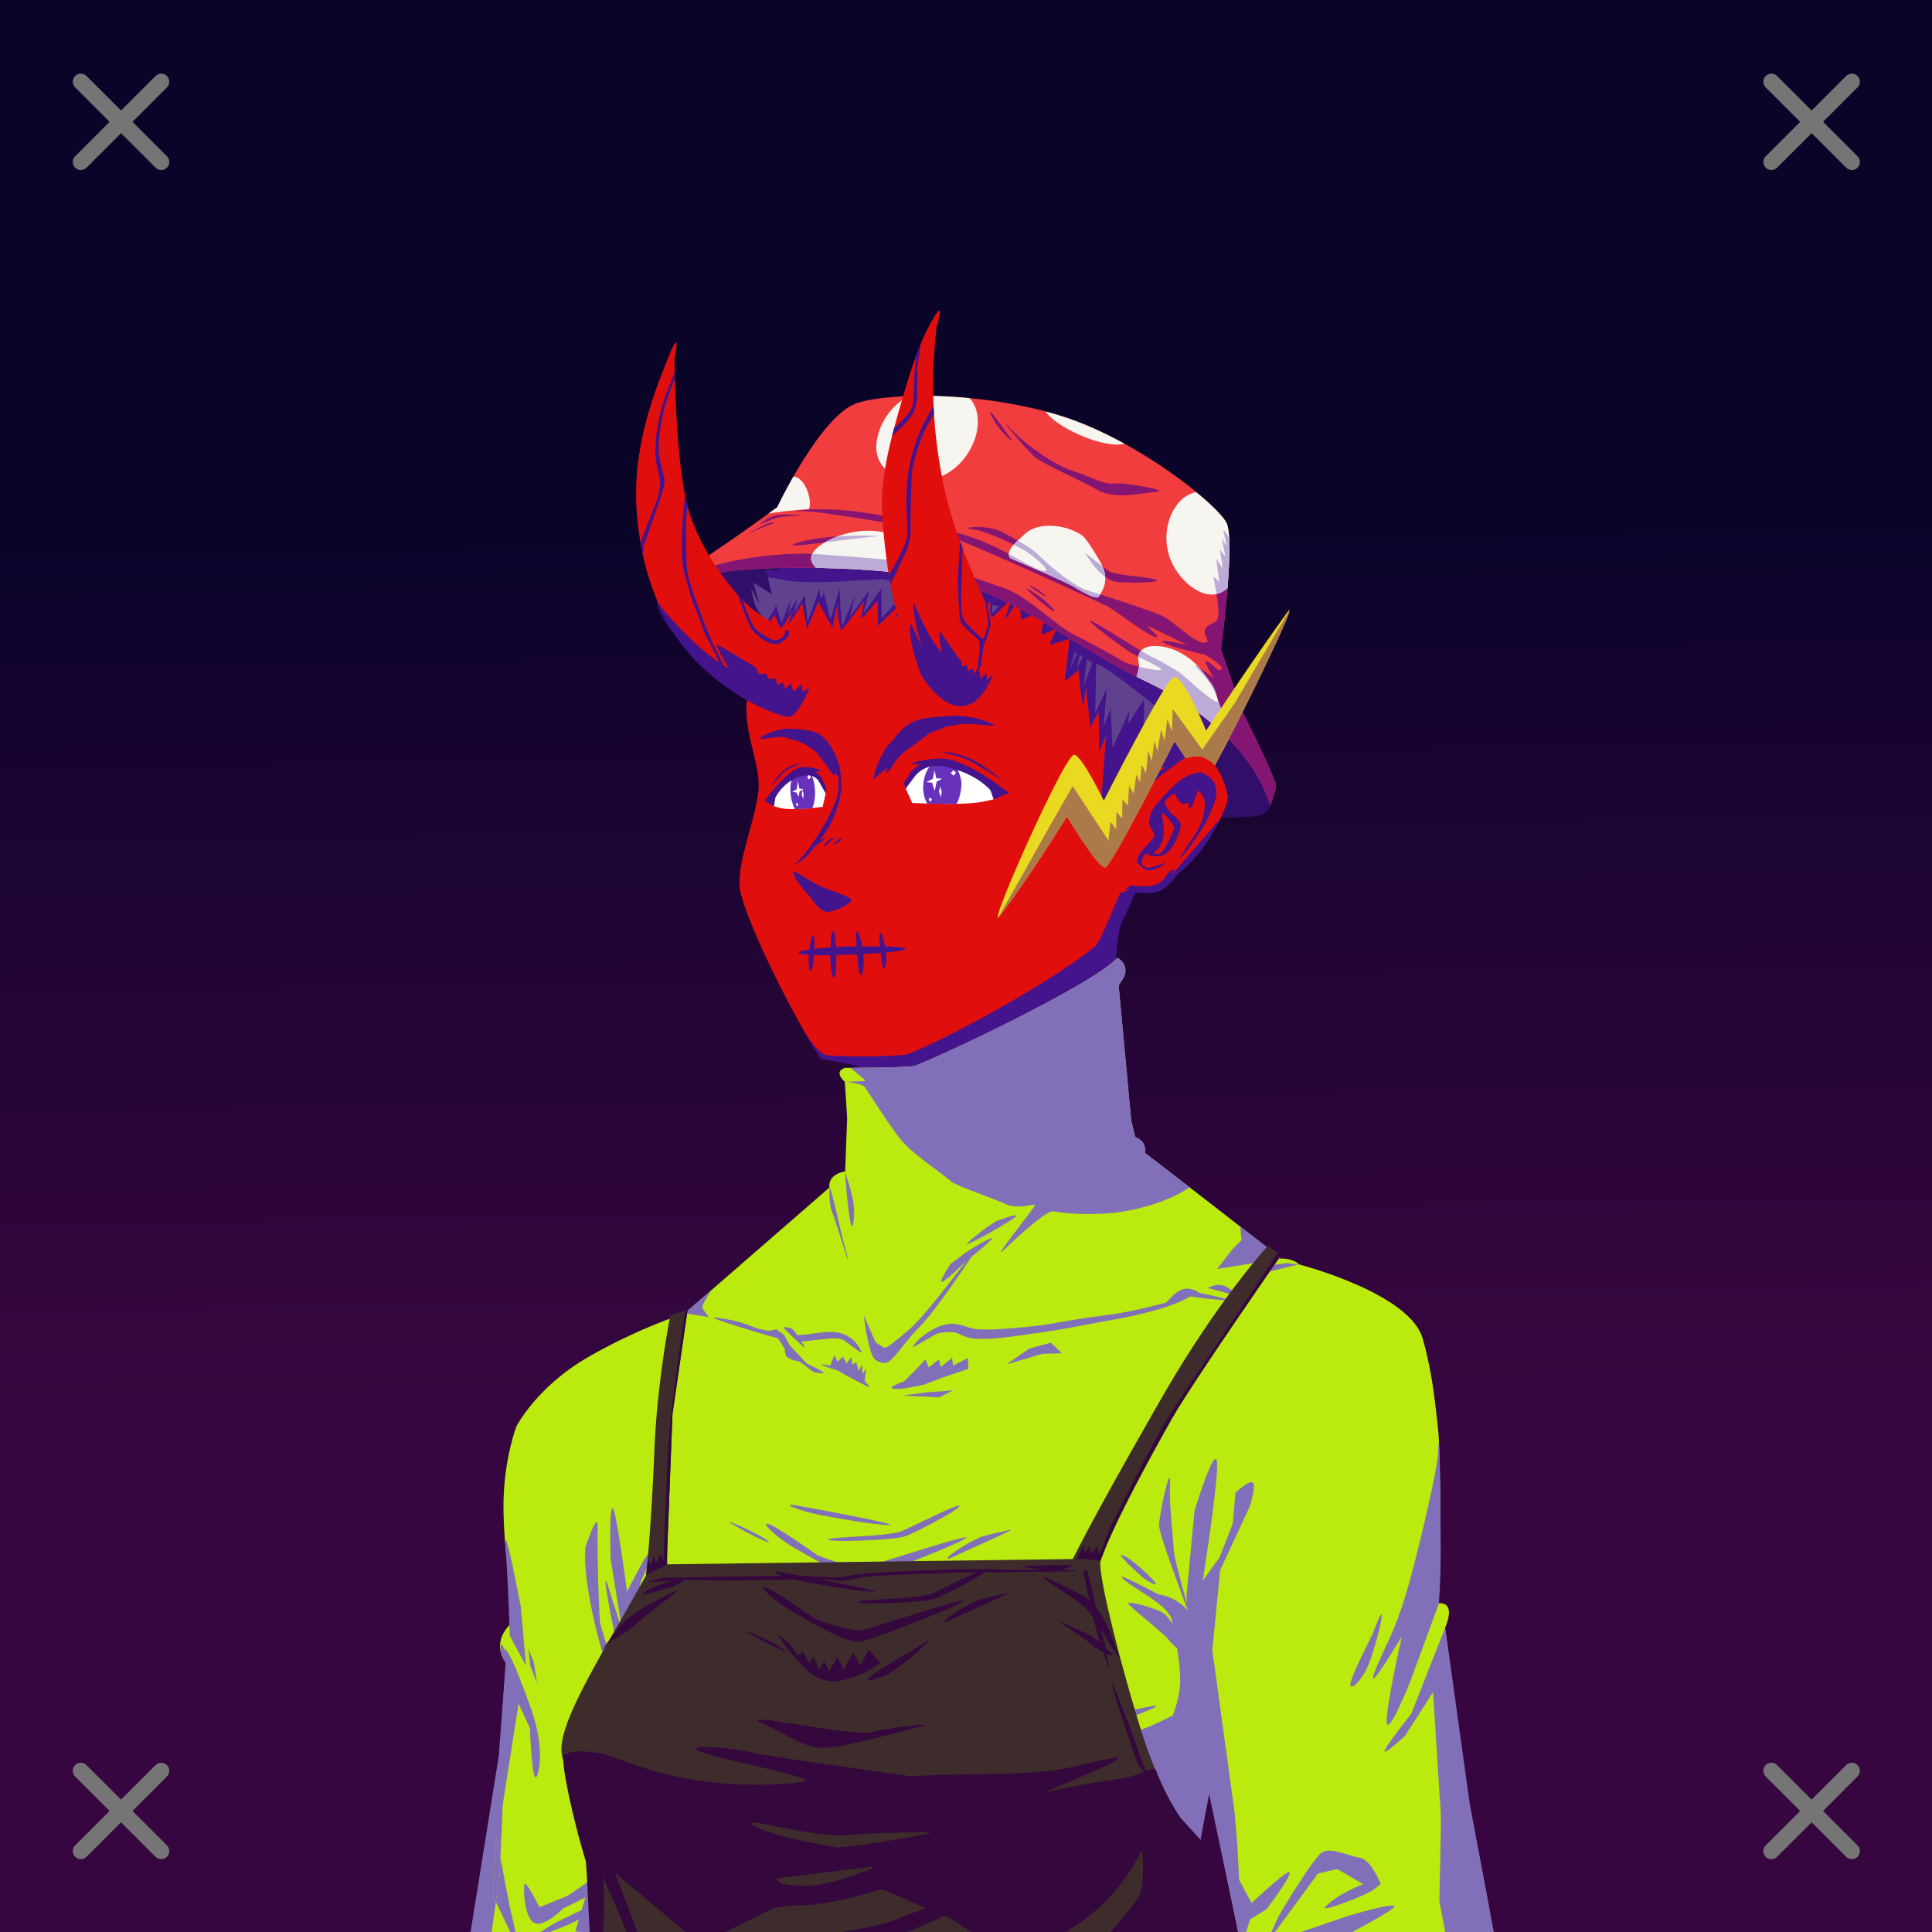 <svg xmlns="http://www.w3.org/2000/svg" xmlns:xlink="http://www.w3.org/1999/xlink" viewBox="0 0 2400 2400"><rect x="0" y="0" width="2400" height="2400" fill="#333333" stroke="none"/><g id='bg'><g id="Night">
<defs>
<linearGradient gradientTransform="matrix(-1, 0, 0, 1, 4188, 1608)" gradientUnits="userSpaceOnUse" id="skyback-linear-gradient" x1="2995.5" x2="2980.47" y1="-945.48" y2="131.44">
<stop id="skyback-c1" offset="0" stop-color="#0b0429"></stop>
<stop id="skyback-c2" offset="0.66" stop-color="#290539"></stop>
<stop id="skyback-c3" offset="1" stop-color="#370640"></stop>
</linearGradient>
</defs>
<path d="M2400,2400H0V0H2400Z" style="fill:url(#skyback-linear-gradient)"></path>
</g></g><g id="person"><g data-name="Layer 1" id="Layer_1"><g id="DE01"><path d="M1233.75,607.69c-9.3-.15-18.39,0-27.19.06C1054,609.23,953,710.53,928.59,863.47c-3.41,21.35.1,40.92,4.44,59.44,5.31,22.61,11.86,43.67,8.56,64.56-6,38-24,80-23,112,.82,26,45.49,120.52,79.82,180.59,7.89,13.82,15.41,26.41,21.53,35.25l48.31,7.13s3.5,135.37,3.34,135.94c-2.62,9.82-27.16,19.71-59.62,51.09s-94.09,72.45-154.56,120.65c0,0-126.43,43.22-176.69,93.47s-32.18,256.78-33.75,325.1L594.38,2400h868.24l5.22-138.16,18.57-185L1546.72,2400h291.34l-61.65-415.12s29.47-306.6-35.53-353.6-153.47-66.4-153.47-66.4-106.63-68.76-124.47-87.35-59.47-52.72-59.47-52.72-4.86-42.31-11.19-104.62c-4.4-43.32-7.9-87.2-7-111.75,2.19-59.87.73-65.6,26-100.63,0,0,18.17,2.15,28.25-1.22s21.42-20.85,27.91-25.56c23-16.69,61.85-77.88,57.68-94-9.65-37.25-23.46-53.11-51.74-46.9,0,0,111.09-202.84-153.26-316.88C1291.31,610.85,1261.64,608.12,1233.75,607.69Z" style="fill:#e10e0e" transform="translate(0)"></path><path d="M883.39,2335.27c-4.91,6.13,2.23-27.37,35.35-40.62,17.36-6.94,21.28-12.26,30.08-17.06,12.14-6.63,27-11.47,39.84-10.85,22.74,1.1-47.89,26.07-69.92,34.33S888.89,2328.38,883.39,2335.27Z" style="fill:#43148c" transform="translate(0)"></path><path d="M1497.41,1845.75c-6.11,3.26-31.57,69.28-31.57,69.28l-37.12,78.41s-33.06,106.28-47.63,114.72c-40.64,23.52-47.36,26.68-95.75,32.15-5.17.59-17,1.88-17,1.88s-64.61,6.58-86.43,3.56c-24.57-3.4,24.43,29.71,77,38.44s105.34,16.4,105.34,16.4-9.72,111.88-9.47,165.63c.08,17.45,36-19.83,32.16-.81-1.25,6.24-9.36,21.19-17.16,34.59h92.84l5.22-138.16,18.57-185,11.71,62.74-4.84-46.78-2-137.15s-4.31-15.26-1.84-16.91,11-89.33,8.91-92.81A.65.65,0,0,0,1497.41,1845.75Z" style="fill:#43148c" transform="translate(0)"></path><path d="M1100.81,2266.41c-.88-.07-1.39.06-1.5.4-1.73,5.4,67.82,33.56,109.38,57.1,9.73,5.51-2.89,50.22,2.56,76.09h31.69c-8.7-36.85-15-73.54-22.13-79.34C1208.67,2310.79,1114,2267.35,1100.81,2266.41Z" style="fill:#43148c" transform="translate(0)"></path><path d="M1487.88,1835.47c-2.65.31-19.51,144.65-19.5,144.65l10.18,71.07,6.82,36,1-10.28L1546.72,2400h2.12L1537,2290.81l-3.41-39.62s-47.85-352.78-45.5-406.19C1488.36,1838.32,1488.25,1835.42,1487.88,1835.47Z" style="fill:#43148c" transform="translate(0)"></path><path d="M1776.16,1983.78l-35.63,28.69s25.18,108.54,34.88,189.47,10,116.51,12.53,159.5c.9,15.32,1,27.74.81,38.56h49.31l-59.5-400.66Z" style="fill:#43148c" transform="translate(0)"></path><path d="M1035.62,2318.22a4,4,0,0,0-1.24,1.81c-5.91,12.77-13,56.26-20.85,80h20.22C1036.5,2373.38,1040.24,2315.79,1035.62,2318.22Z" style="fill:#43148c" transform="translate(0)"></path><path d="M770.84,1888.94c-2.37.64-3,26.25-3,26.25s-9.33-27.81-10.53-25.57,4,15.21,5.75,34.54,1.13,42.75,1.13,42.75l-4.38,52.71-7.37,57.22s-8.59,138-21.47,219.25c-9.43,59.46-19.39,91-24.09,103.91H764c0-.74.14-1.12.19-1.94,1.6-29.92,1.45-49.75,4.25-94.53s.86-78.34,1.71-95.37,9.1-109.85,9.1-109.85,16.45,64.87,17.34,41.22-13.78-135.81-13.78-135.81,10.8,35.41,5.53,2.94c-2.57-15.85-11.75-97.66-15.53-113.57C772,1890,771.39,1888.79,770.84,1888.94Z" style="fill:#43148c" transform="translate(0)"></path><path d="M645.31,1906.41c-.13-.32-.22-.2-.25.4-.44,10.38.56,71.16,1.6,109.72.05,2.07.12,2.79.18,4.66.18,10.32.3,20.07.13,27.5L594.38,2400h16.34l10.12-71.91,3.69-86.59,25-186.78c3,12,11.61,44.4,14.25,36.87,3.19-9.1-2.87-78.78-2.87-78.78S647.34,1911.17,645.31,1906.41Z" style="fill:#43148c" transform="translate(0)"></path><path d="M1134,1673.81c1.36-4.6,9.4-14.36,27.74-23.81,24.63-12.68,37.69.46,53,1.32s35.1-.28,66.81-3.63,39.39-7.36,94.92-14.3c45.13-5.64,99.71-23.76,99.38-21.93s-29.7,17.3-100.72,29.27c-12.6,2.12-44.42,9.11-83.74,14.73s-51.21,7.66-73.55,7.77-22.69-7.78-36.29-8.39-19.75,3-19.75,3" style="fill:#43148c" transform="translate(0)"></path><path d="M1392.55,1108.56c-3.23,1.47-24.08,60.7-32.87,67.69-72,57.24-221,132.5-235.56,134-25.72,2.73-73.74,2.69-96.74.67-11.49-1-29-30.91-29-30.91,7.89,13.82,15.41,26.41,21.53,35.25l45,8.55,4.19,33.74s44.63,64.14,94.28,107.94c35,30.9,258.86,62.38,302.68,14.61-19.89-22-61.93-57.11-61.93-57.11-1.9-24.91-19.4-199.6-18.85-214.6,2.19-59.87,10.72-67.7,10.72-67.7l15.08-32.84S1395.77,1107.09,1392.55,1108.56Z" style="fill:#43148c" transform="translate(0)"></path><path d="M1782,1803.56s-22,112.35-38.29,150.69-35.18,93.34-34.61,112.47,32.41-34,32.41-34l31.56,38.87,20,28.32L1776.16,1987S1787.82,1843.2,1782,1803.56Z" style="fill:#43148c" transform="translate(0)"></path><path d="M644.6,1906.54c.42-9.65,16.27,106.28,16.27,106.28s6.08,69.67,2.89,78.78-15.67-42.36-15.67-42.36S643.91,1922.76,644.6,1906.54Z" style="fill:#43148c" transform="translate(0)"></path><path d="M1073,1634s3.76,32.45,9.86,48.08c2.17,5.58,5.31,9.93,15.39,11.06s21.48-22.23,43.93-44.66c20.8-20.77,69-92.84,70-96.5,1.32-4.94-58.3,79.19-83.46,100.17-13.61,11.35-27.31,23.61-30.58,21.87-3.1-1.66-10.46-6.57-10.46-6.57Z" style="fill:#43148c" transform="translate(0)"></path><path d="M1095,939.12c4.44-7.67,5.49-13.41,22-26.28,15.68-12.21,44.66-9.46,56.23-10.93s-18,8.44-18,8.44-16.8,12.92-29.07,21.64c-15.47,11-19.17,25-23.59,27.14s.28-5.69.28-5.69-10.76,8-15.52,13.11S1088.72,950,1095,939.12Z" style="fill:#43148c" transform="translate(0)"></path><path d="M979.64,915.42c-4.14,2.76,7.07,3,16.31,7.19s18.58,12.29,18.58,12.29L1028.28,953s6.06,9.35,8.17,10.4.27-6.2.27-6.2l8,12.87c.87-16.35-7.84-41.52-21.76-51.35S983.78,912.66,979.64,915.42Z" style="fill:#43148c" transform="translate(0)"></path><path d="M990.12,1071c9.93-8.16,26.6-34.39,26.6-34.39s18.77-29.9,22.93-46.27,1.31-29,1.68-34.44c.44-6.46,5.37,18.09,3.86,25-2,9-1.88,15.25-7.89,30.08s-11.18,23-16.18,29.24c-2,2.48-10.44,13.85-17.73,21.92S981.78,1077.81,990.12,1071Z" style="fill:#43148c" transform="translate(0)"></path><path d="M1434,1037.55c.25-3-6.58-11.07-6.7-15s2-14.38,7.25-20.73c1.91-2.3,10.08-11.62,12.44-14.26,10.2-11.35,19.76-20.68,32.19-25.2,12.09-4.4,13.25-3.81,21.21,1.69s9.78,9.59,10.62,20.29-13.13,37.53-13.13,37.53-24.81,40.09-32.07,43.94c-1.3.69,21.49-33.67,21.49-33.67s9.53-15.69,9.37-32.89c-.13-13.3-8.88-17.07-8.88-17.07s-6,21.54-9.83,22.08,2.45-9.49-5.28-6.07-13.44-12.83-13.44-12.83-8.94,5.58-11.68,9.42,7.4,15.74,7.4,15.74,8.37,6,11.11,11-4.56,20.84-4.56,20.84a50.3,50.3,0,0,1-10.93,16.43c-7.69,7.63-24.89,4.83-25.25,1.41s13,3.88,17.64-1.39,15.84-26.07,15.44-31.29c-.22-3-15.22-22.6-14.89-15.34.27,5.93,4.67,24-.11,33.76s-4.69,8.46-10.34,14.08-8.38-3.8-12.26,3.15c-4.25,7.63-.62,13.76-.62,13.76s-5.57-2.38-7.26-5.63c-1.09-2.09,1.65-8,1.84-8.84C1415.91,1057.24,1433.52,1043.58,1434,1037.55Z" style="fill:#43148c" transform="translate(0)"></path><path d="M1415.81,1074c0-.62,10.51,4.42,10.51,4.42l11.26-3s9.8-3.95,9.94-3.23-6.5,5.61-9.37,6.11-6.18,3.72-11.77,2.66S1415.82,1074.58,1415.81,1074Z" style="fill:#43148c" transform="translate(0)"></path><path d="M1010.74,1052.16l15.9-10.94-11.73,3.38" style="fill:#43148c" transform="translate(0)"></path><path d="M1024.48,1051.16l9-7.84,5.72-2.86-8.58,1.94-7,7" style="fill:#43148c" transform="translate(0)"></path><path d="M1034.44,1049l6.92-5.82,6.18-3.23-4.06,4.8-5.62,3.69Z" style="fill:#43148c" transform="translate(0)"></path><path d="M985.49,1084.05c1.73,10.4,18.78,27,22.94,32.82,8.1,11.37,14.43,18.45,24.89,15.08s15.5-5.19,23.3-11.65c6.31-5.22-20.57-11.84-37.22-19.23C1003.6,1094.07,984.49,1078.08,985.49,1084.05Z" style="fill:#43148c" transform="translate(0)"></path><path d="M1070.63,1681.58c1.83-8.51-7-18.93-24.34-24.86s-25.64,4-44,3.4-13.5-3.12-37.82-6.46-35.28-9.36-77.88-16.3c-34.62-5.65,75.3,24.45,80.54,25.42,34.74,6.39,23.32,5.16,40.46,5.27s16.13-4.83,26.56-5.44,15.15,3,15.15,3" style="fill:#43148c" transform="translate(0)"></path><path d="M1085.51,1945c1.73-21,7.18,19.43,7.18,19.43l5.75,89s20.42,42.79,30,60.73-33.81-24.7-40.65-42.53-4.26-36.72-4.26-36.72S1083.78,1965.94,1085.51,1945Z" style="fill:#43148c" transform="translate(0)"></path><path d="M1052,1897.57c-1.59-1.43-10.55,93.73-10.55,93.73s.54,6.57-10.69,49c-8.66,32.71-25.88,50.2-25.88,50.2s-60.33,55.73-67,58.55c-25.38,10.76-95.6,6.88-113.88,6.83-11.11,0,16.76,6.5,43.65,11,22.77,3.79,88.06-6.67,88.06-6.67s75.12-67.44,75.94-76.5c5.67-23,12.81-51.43,12.81-51.43s6.42-67.3,7.15-89.84C1051.72,1939.61,1052.22,1897.77,1052,1897.57Z" style="fill:#43148c" transform="translate(0)"></path><path d="M1071.48,1458s0,39.9-.75,46.75-2-12.57-2.26-19.36S1067,1465,1067,1465Z" style="fill:#43148c" transform="translate(0)"></path><path d="M1474.32,939.55s-29.21,20.28-43.59,33.54c-7.7,7.09,9.19-14.34,8.88-12.61s-11.76,5.95-8,3.54,12.82-8.58,12.82-8.58,32.3-21,36.59-33.46S1479.38,934.68,1474.32,939.55Z" style="fill:#43148c" transform="translate(0)"></path><path d="M1516.65,1016s-7.91,9.61-41.19,47.87-14.41,15.5-17.23,16.17c-9.26,2.17-9.35,11.73-18.16,16.57s-7.56,3.1-17.06,4.36c-6.23.83-17.55-1.6-20.2-.91s2,1.88,2,1.88-4.74,0-6.28,1.18,7.74,1.29.12,3.49,11.26,1.8,11.26,1.8,22,3.73,33-2.74,18.64-18.45,23.54-22.76S1495.46,1060.32,1516.65,1016Z" style="fill:#43148c" transform="translate(0)"></path></g></g><g id="Green-Turtleneck"><path d="M1477.5,2358.8l8.7-71.92,15.8-62.44L1538.12,2400h315.64l-4-30.13-25.29-132.79-29.37-214.68c14.62-34.89-8.13-30.65-8.13-30.65s3.47-74,2-145.13-1.18-60.39-6.49-105.94-14.74-76.27-14.74-76.27c-13.89-57.62-153.82-93.63-153.82-93.63-9.78-8.75-23.15-7.21-23.15-7.21-18-15.94-168.23-131.18-168.23-131.18,1.55-16.46-12.31-19.75-12.31-19.75l-5-20.3-15.67-168,6.89-11c6.32-16.24-8.36-23.47-8.36-23.47-31.57,34.74-240.41,132.16-253,134.42s-85.7,2.25-85.7,2.25c-14.6,5.24.06,17.21.06,17.21l2.91,44.87-2.5,66.49c-22.85,4.16-19.53,20.07-19.53,20.07l-179.9,156.45s-57.82,18.17-120.92,54.86-88,85.37-88,85.37-14.44,37.52-15.93,90.19,10,120.47,10,120.47l-2.39,35.88c-23.91,24.71-4.78,47-4.78,47l-8,121.16L585.17,2400h894.15Z" style="fill:#baea0e"></path><path d="M1786.31,1807.29c-.56,13.48-18.38,96.38-36,159.83s-32.14,80.75-43,110.93,34.15-45.31,34.15-45.31-21.16,93.55-18.69,107.9,28.58-50.47,28.58-50.47l36-98s2.58-28,2.31-74.28-1.06-167.2-3.39-110.63" style="fill:#826fb9"></path><path d="M628.21,1925.94c-3.9-50.69,18.83,70.67,18.83,70.67l6.39,72.66-20.19-37.36s-1.74-63.17-5-106" style="fill:#826fb9"></path><path d="M1591.24,1563.53,1512,1576.34l19.15-24.71,11.1-11.09-1.56-16.88s14.2,10.58,26.85,20.55,23.75,19.32,23.75,19.32" style="fill:#826fb9"></path><path d="M1716.54,2007c-.62,9.71-9.77,45.29-17.36,62.82s-22.24,31.87-21.62,22.16,27.41-61.82,27.41-61.82,12.19-32.87,11.57-23.16" style="fill:#826fb9"></path><path d="M656.37,2048.45l2.33,20.61,8.39,22.24-3.83-26.2Z" style="fill:#826fb9"></path><path d="M850.53,1631.35s7.43-6.62,15.62-13.65,17.17-14.47,17.17-14.47-11.27,17.65-10.93,20.37,8,12.56,8,12.56Z" style="fill:#826fb9"></path><path d="M1445.1,1623.23s11.42-16.91,22.67-21.18,22.29,4.09,22.29,4.09,40,8.17,37.17,9.29-48.69-4.83-48.69-4.83l-17.09,6.32Z" style="fill:#826fb9"></path><path d="M1500.37,1600s8.17-4.73,16-3.71,15.24,7.8,15.24,7.8,23.32,2.14,25.27,3.72-17.47,2.6-17.47,2.6Z" style="fill:#826fb9"></path><path d="M1612.79,1570.76s-59.45,14.79-66.22,15.42,34.45-14.73,34.45-14.73l17.61-2.35Z" style="fill:#826fb9"></path><path d="M1170.06,1592.49c-4.62.66,10.72-22.44,10.72-22.44l21.31-15.83s31.13-19.25,30.42-16-33.26,29.15-33.26,29.15-24.57,24.41-29.19,25.07" style="fill:#826fb9"></path><path d="M1202.71,1545.2c-8.8,3.17,23-20.49,23-20.49l12.08-7.85s31.9-11.93,23.12-4.85-49.44,30-58.24,33.19" style="fill:#826fb9"></path><path d="M1121.62,1733.67l45.07,2.19,17-8.61-32.07,2.29Z" style="fill:#826fb9"></path><path d="M626.64,2047.62l13.22,59.45,18.46,39.64s2.85,86.68,10.51,53.68-8.88-77-8.88-77-12.7-35.75-21-54.69-12.28-21.05-12.28-21.05" style="fill:#826fb9"></path><path d="M950.69,1654.23l13.42-2.85,10,6.94,7,13,21.2,22.62s18.27,8.41,20.35,11-12.06-.49-12.06-.49l-17.22-12.94s-11-2.08-15-5.27-3.51-10.62-3.51-10.62L965,1660.09Z" style="fill:#826fb9"></path><path d="M972.69,1648.9s6.73-.94,11.24,2,6.8,9.74,6.8,9.74,11.15,14,8.35,12.8-19.56-17.65-19.56-17.65Z" style="fill:#826fb9"></path><path d="M1250.42,1694.84l28.14-19.64,26.84-7.2,13.75,13.09-24.22.66Z" style="fill:#826fb9"></path><path d="M727.2,1922.45s16-49.65,15.27-24.06c-1,31.22,1.9,114.11,3.14,118.65,4.3,15.78,13.48,44.5,13.48,44.5l-4.8,12.8L747,2047.88s-23.43-78.81-19.84-125.43" style="fill:#826fb9"></path><path d="M1031.38,1696.46l4.8-12.82,4.54,7.75,6.41-6.15,4.27,8.55,5.34-6.94c1.34-1.74,2,8.65,2,8.65l4.8-3.66,3,11,4.29-7.57.51,11.86,4.54-7.19-1.75,15.39s8.29,9.51,4.9,7.85-36.62-19.29-25.75-13.24-13-7.61-13-7.61l-7.82-2.39s-12.1-4.06-12.37-4.93,11.3,1.47,11.3,1.47" style="fill:#826fb9"></path><path d="M1123.41,1715.8l13.51-13.47,12.69-13.66,3.9,10.09,13-10.09,2,9.44,14.31-11.39,1,9.76,18.54-9.43.65,13.33-31.88,10.74-23.74,9.1-21.79,4.23s-16.92,2.28-17.89-.32,15.76-8.33,15.76-8.33" style="fill:#826fb9"></path><path d="M781.6,2020.54c5.72-5.81,14.44-55.91,14.44-55.91l15.28-34.22s17.79-21.71,14.18-22.25-25.25,28.8-25.25,28.8l-27.09,50.92s2.72,38.47,8.44,32.66" style="fill:#826fb9"></path><path d="M1134,1673.81c1.36-4.6,9.4-14.36,27.74-23.81,24.63-12.68,37.69.46,53,1.32s35.1-.28,66.81-3.63,39.39-7.36,94.92-14.3c45.13-5.64,99.71-23.76,99.38-21.93s-29.7,17.3-100.72,29.27c-12.6,2.12-44.42,9.11-83.74,14.73s-51.21,7.66-73.55,7.77-22.69-7.78-36.29-8.39-19.75,3-19.75,3" style="fill:#826fb9"></path><path d="M1073,1634s3.76,32.45,9.86,48.08c2.17,5.58,5.31,9.93,15.39,11.06s21.48-22.23,43.93-44.66c20.8-20.77,69-92.84,70-96.5,1.32-4.94-58.3,79.19-83.46,100.17-13.61,11.35-27.31,23.61-30.58,21.87-3.1-1.66-10.46-6.57-10.46-6.57Z" style="fill:#826fb9"></path><path d="M954.19,1653c-24.32-3.35-17.73-8.76-60.33-15.7-34.62-5.64,68.13,24.14,73.29,25.46,7.89,2,11.37-6.42-13-9.76" style="fill:#826fb9"></path><path d="M1070.49,1680.22c-.76-2.22-6.81-17.57-24.2-23.5s-40.26,2.36-58.6,1.79l7.06,8.18s29-3.47,39.42-4.08,15.15,3,15.15,3,21.93,16.83,21.17,14.6" style="fill:#826fb9"></path><path d="M1388.19,1189.81c-31.58,34.73-240.4,132.15-253,134.41-11.55,2.06-68.57,2.17-79.16,2.19,9.1,7,20.6,16.29,18.19,16.56-1.24.14-23.09.74-22.43.83,11.45,1.56,20.61,3.72,22.73,6.78,3.9,5.63,27.28,43,42.62,62.85s49.87,41.5,64.08,54c6.21,5.48,50.53,20.39,66.12,27.56,16.7,7.68,29.31,1.36,38.44,1.61,2.84.07-58.82,75.39-38.07,55.55,26.44-25.28,53.42-48.83,61.21-47.37,15.63,2.93,40.4,4.25,66.7,2.49,32.67-2.18,75.12-13.85,102.19-32.4l-55.19-42.53c1.55-16.47-12.31-19.76-12.31-19.76l-5-20.28-15.65-168,6.87-11c6.32-16.24-8.34-23.47-8.34-23.47" style="fill:#826fb9"></path><path d="M1049.8,1456.17s2.07,35.07,5.85,57.76,6.53-2.75,4.81-17.53-10.66-40.23-10.66-40.23" style="fill:#826fb9"></path><path d="M1030.46,1476.66c.63-6.88,9.28,32.32,13.41,50.19s11.77,42.63,9.28,37.47-15.13-48.47-19.25-58.09-3.78-25.79-3.44-29.57" style="fill:#826fb9"></path><path d="M988.48,1923.83c28.55,16,69.74,41.51,87.55,36.42s100.94-36.47,122.15-48.35-105,29.78-121.13,34-61.24-13.66-61.24-13.66-54.11-38.51-62.33-39.43,13.79,19.12,35,31" style="fill:#826fb9"></path><path d="M1029,1912.51c1.22,3.62,81.94.84,95.57-4.08s68.59-34,67.37-37.66-54.13,23.58-71.19,31-93,7.12-91.75,10.74" style="fill:#826fb9"></path><path d="M1003.79,2356c55.89,2.15,155.49,15.86,186.49,2.86s77-26,102-31-62,36-87,46-199.41-1.7-232.41,1.3-130.45-57.4-111.66-49,125.73,29.16,142.58,29.81" style="fill:#650e71"></path><path d="M1052.63,2115.56c27.58-2,91.3-20.36,116.26-26.28s-34.82,0-59.78,6.57-172.64-26.63-138.34-11.31,54.27,33,81.86,31" style="fill:#650e71"></path><path d="M1184,1934c-19.35,9.07,4.23-11,32.47-23.8,8-3.62,26-6.66,31.72-8.29,25.92-7.41-24.69,13.58-64.19,32.09" style="fill:#826fb9"></path><path d="M907.27,1891.81c-9-5.57,27.21,9.58,43.59,20.3s-16-3.18-43.59-20.3" style="fill:#826fb9"></path><path d="M1017.3,1881.71c20.64,4,67,12.19,86.42,12.8s-72.34-16.84-107.81-23.24.75,6.44,21.39,10.44" style="fill:#826fb9"></path><path d="M1105.41,2001.85c14.93-6.72,67.84-53.17,48.3-40.64-23,14.72-66,38.28-71.27,44.76s11.19,1.18,23-4.12" style="fill:#650e71"></path><path d="M1394.36,1931.92c-9.27-3.38,19.67,22.9,24.9,27.47s21.9,13.5,14.85,5.35-28.43-28.69-39.75-32.82" style="fill:#826fb9"></path><path d="M616,2362.65l-3.57-7.47,4.2-74L621.7,2308l2.84-66.5,22.15-141.11s-11.46-35.54-15.58-41.77c-4.27-6.44-8.33-22.73-9.31-12.76s6.47,19.67,6.47,19.67l-8.68,115.7-35,218.77h26.15Z" style="fill:#826fb9"></path><path d="M1825.8,2241l-30.55-218.94L1753.06,2129s-30.94,38.76-32.93,45.67,25-18.06,25-18.06l35.06-54.52,9.48,149c.84,13.49-1.69,110.43-1.69,110.43l7.4,38.56h60.27Z" style="fill:#826fb9"></path><path d="M1732,2368.09c-.86-5.15-57.59,12-57.59,12L1616.28,2400h63.62c22.37-11.9,52.64-28.65,52.1-31.91" style="fill:#826fb9"></path><path d="M1637.17,2327.4l24-5.69,32.11,18.78s-30.2,11.43-46.53,27.76c-8,8,32.53-7.64,46.89-14.14s21.43-13.79,21.43-13.79-11.25-30-25.87-32.49-35.72-13.55-46.84-6.77-53.73,78.71-53.73,78.71L1579.3,2400h4.59Z" style="fill:#826fb9"></path><path d="M704.78,2391.45l14.18-6.72-4.36,14.68,8.55.59h37.63l7.89-52.2-.17-7.81c-8-42.11-14.81-80.88-15.81-84.15-17.57-57.47-28.34-100.93-22.78-102.78a16.1,16.1,0,0,0,3.51-2.63c2.72-13.12,7.66-34.07,14.32-50.91,10.54-26.58,28.86-50.91,28.86-50.91a220.8,220.8,0,0,1,15.66-18.2c8.79-9.1,19.55-13.33,27.92-25.54s-32.49,14.1-32.49,14.1,65.08-72,62.6-70.82c-38.13,18.76-46.75,39.12-67.19,60.76,0,0-14.46-114.39-20.62-132.61s-4,59.73-4,59.73l15.26,94.74s-5.27-20.27-10.58-35.82-11.78-41-10.67-26.4,13.34,72.34,13.34,72.34-15.31,28.4-25.75,59.73-18.25,60.79-18.25,60.79L748.6,2285l-15.08,50.75-28.67,19.43-34.75,14.12s-16.7-33.54-18.46-28.78-.55,40.18,11.4,47.78,36.38-17.37,36.38-17.37l27.77-13.89-4.85,16.3-1.18.08-31.67,15.29L671.29,2400h11.79Z" style="fill:#826fb9"></path><path d="M616,2362.65,633.84,2400h6.71L633,2367.67,621.7,2308l-.86,20.08Z" style="fill:#826fb9"></path><path d="M612.41,2355.18l3.57,7.47,4.86-34.57.86-20.08-5.09-26.78Z" style="fill:#826fb9"></path><path d="M1077.8,2224.23c29.54-2.94,118.34-5.57,100.58-2.09-48.54,9.52-85,14.67-112,17.32-43.43-7.22-86.82-16.61-105-27.32-23.07-13.6,76.73,16,116.42,12.09m-81.42,15.91,1.75.36c-1.2-.21-1.75-.36-1.75-.36m34.46,46.57c-44.88,1.83-40.26-9.08-40.26-9.08L1108,2263.44l2.41,1.58c-26.23,9.33-53.56,20.63-79.53,21.69m-263.77-13.37L768.5,2340c3.85,20.44,8,41.67,11.78,60h12.79c-7.41-88.58-21.33-128.84-24.24-136.29,14.54,33.7,26.1,59.5,26.1,59.5a383.13,383.13,0,0,0,29.83,28.62c16.91,14.6-35.9-81.15-35.9-81.15s45.28,67.87,62.06,81.12,75.08,5.3,83.92,2.65,48.54-38.31,48.54-38.31,11.17-4.43,35.27-4.87c45.66-.82,87.93-17.25,101.12-19.65,3.61-.65,33.72,14.13,64,27.08l36.72,36s38.55,31.41,87.08,14.79,60.08-20.8,107.05-81.29a424.61,424.61,0,0,0,29.2-43.16c1.65,19.58,2.11,43.72-3.92,54.75-7.74,14.14-50.64,68.85-75.54,100.23h116.76l-3.65-40.24L1502,2228.61,1538.14,2400h9.77l5.19-15.82,20.44-12.66s32.94-43.86,28.23-45.71-47,38.31-47,38.31l-15.53-29.06-2.23-44.25-3.38-39.62-27.65-201.29,9.72-99.36L1552.2,1872s8.53-25.59,4.16-30-21.64,12.48-21.64,12.48l-3.33,38.29L1515,1934.69l-20.94,28.93s20.17-125.9,17.64-147.64-27.8,60.7-27.8,60.7l-10,105.53.68,10c-7.26-25.76-16-58.29-16.45-65.82-1.16-22.17-5.83-56-4.66-84s-13.63,39.76-13.63,52.6c0,9.51,22.28,69.31,35.24,104.6l0,.49c-12.27-13.82-30.44-19.53-34.44-18.88-23-11.39-55.84-29.32-45.08-19.54,10.25,9.31,31.5,19.68,49.5,35.26,2.52,2.17,6,6.59,9.77,12.08.59,2.67,1.2,5.53,1.82,8.51-4.23-6.58-8.53-12-12.27-14.1-11.76-6.68-44.14-15.2-42.74-11.34s45,37.51,50.63,45.58c1.93,2.75,5.82,6.46,10,9.88,2.41,15.11,4.1,30.29,3.77,41.83-.42,14.72-4.51,29.41-9.06,41.44-8.26,4.39-18.4,9.45-30.63,14.5-39.07,16.14-108,18.55-108,18.55s152.85-52,110.84-44.07-98.51,21.46-173.4,22.29-128.51,2.42-128.51,2.42S973.59,2125.35,961,2122c-23.66-6.4-73.31-6.37-57.35,2.32s134.24,28.1,121.2,32.41c-9,3-64,8.82-127.17.3s-129.46-27.61-141.26-29.54c0,0-15.54,16.43-23,23C731.84,2158,731,2163,731,2163Z" style="fill:#826fb9"></path><path d="M752.69,2255.84c1,3.27,7.86,42,15.81,84.15l-1.43-66.65L731,2163s.84-5,2.42-12.58a16.1,16.1,0,0,1-3.51,2.63c-5.56,1.85,5.21,45.31,22.78,102.78" style="fill:#826fb9"></path><path d="M994,1960.3c6.09,8.26,22.69,31.84,40.19,45.32,5.83,4.49,18.55,10.34,28.75,9.48,14.23-1.2,32.39-8.4,39.7-12.11s17-10.8,17-10.8l-14.19-17.13-10.57,20.27-9.14-16.1L1074,2000.42l-7.51-16.18-10.1,18.18-6.4-12.3-6.65,10.09-6.39-15.75-5.67,8.37-7.38-15-6.4,5.17-8.36-12.8S987.94,1952,994,1960.3" style="fill:#650e71"></path><path d="M1169.69,2310c-13,5.19-134.79,22.69-93.32,20.74s101.1-7.13,123.14-13.61-16.85-12.31-29.82-7.13" style="fill:#650e71"></path><path d="M1467,2258.84s-25.41-31.82-50.34-112.08-54.16-195.52-49.36-209c16.57-46.36,63.64-131.54,88.3-175.25s135.51-203,135.51-203l-16-12s-62.26,67-134.08,192.59c-31.2,54.56-81.26,142.44-108.38,196.65l-504.5,6.55,7.22-186.79,18.77-129.28-21.43,6.82s-16.46,80.94-19.9,169.58-10,153-10,153C740,2068.89,687.6,2148.85,699,2184.47a478.33,478.33,0,0,1,29.45,122.38c3,28.8,6.28,60.43,9.86,93.15h727.55Z" style="fill:#3e2c2c"></path><path d="M984.81,2002.37c28.56,16,69.74,41.51,87.55,36.42s101-36.47,122.15-48.35-105,29.78-121.13,34-61.24-13.66-61.24-13.66-54.11-38.5-62.33-39.43,13.79,19.12,35,31" style="fill:#35083d"></path><path d="M1065.63,1990.17c1.22,3.62,81.94.85,95.57-4.07s68.59-34,67.36-37.66-54.12,23.58-71.18,31-93,7.11-91.75,10.73" style="fill:#35083d"></path><path d="M1388.84,2054.93c-5.11-16-20.32-61.36-43.34-72.63s-58.39-30.72-47.28-20.62c10.25,9.31,31.51,19.68,49.5,35.26,12.25,10.59,46.29,74.22,41.12,58" style="fill:#35083d"></path><path d="M1027.46,2171.16c27.59-2,91.3-20.36,116.26-26.27s-34.81,0-59.77,6.57-172.64-26.64-138.35-11.32,54.27,33,81.86,31" style="fill:#35083d"></path><path d="M1180.29,2012.59c-19.35,9.06,4.23-11,32.47-23.81,8-3.62,26-6.66,31.72-8.29,25.92-7.41-24.69,13.58-64.19,32.1" style="fill:#35083d"></path><path d="M836.9,1977.22c-19,9.49-55.32,26.88-68.76,45s-27.43,36.76-16.37,23.32,21.9-12.25,37.71-27.27,66.39-50.58,47.42-41.1" style="fill:#35083d"></path><path d="M928.11,2027.24c-9-5.57,27.21,9.58,43.58,20.3s-16-3.19-43.58-20.3" style="fill:#35083d"></path><path d="M997.88,1964.62c20.64,4,67,12.2,86.42,12.81s-72.34-16.84-107.81-23.25.75,6.45,21.39,10.44" style="fill:#35083d"></path><path d="M1101.74,2080.39c14.93-6.71,67.84-53.17,48.3-40.64-23,14.72-66,38.29-71.27,44.77s11.19,1.17,23-4.13" style="fill:#35083d"></path><path d="M802.58,1956.62l26.25-13.41-.24-20.75-4.45,16.3-3.7-7.9-5.19,10.87-3.21-9.39-3.21,12.35-4-8.89Z" style="fill:#35083d"></path><path d="M1052.63,2279.83c29.55-2.94,118.35-5.57,100.58-2.08-48.52,9.52-85,14.67-112,17.32-43.44-7.22-86.85-16.62-105-27.32-23.07-13.61,76.74,16,116.42,12.08m-81.42,15.92,1.76.36c-1.21-.21-1.76-.36-1.76-.36m34.47,46.56c-44.88,1.83-40.27-9.07-40.27-9.07L1082.8,2319l2.41,1.58c-26.23,9.33-53.56,20.63-79.53,21.69m-257-11.43c12.1,27.86,21.09,47.94,21.09,47.94s3.19,8.91,9.06,21.18h13c-11.85-32.77-28.09-73.71-28.09-73.71l57.14,47.93L851.56,2400h49.49l57.16-28.25s11.17-4.44,35.27-4.87c45.67-.83,87.94-17.26,101.13-19.65,3.26-.59,28.2,11.43,55.35,23.32-10.34,3.5-20.29,7.17-29,10.84-21.33,8.94-44.55,13.63-75.52,18.61H1126c3.79-1.27,7.15-2.48,10-3.61,7.88-3.15,21.92-9.38,36.66-16.28,2.92,1.17,5.79,2.3,8.61,3.37l25.21,16.52h117.55c22.89-14,47.22-32.64,65.53-56.22a276.44,276.44,0,0,0,29-45.8c1.83,20,2.62,45.86-3.69,57.4-6,11-22.11,29.8-35.49,44.62h105.11l-4.95-39.63,11.74-59.15s3,.45,4.06-5.08a11,11,0,0,0-3.66-10.27l-24.53-27s-12.8-16.16-29.14-54.16a31,31,0,0,0-2.26-5.92c-2.94-5.69-18,7.2-46,11-42.06,5.73-93.6,17.08-93.6,17.08s126.39-50.63,84.38-42.68-61.58,18.37-136.46,19.2-113,3-113,3S948.42,2181,935.83,2177.55c-23.66-6.39-84.28-11.44-68.32-2.76s145.2,33.19,132.17,37.49c-9,3-64.06,8.83-127.18.3S759,2180.12,747.19,2178.19c-37.81-6.18-43,.57-46.35,1.68-5.55,1.85,9.12,74.11,26.69,131.58,1.14,3.72,2.72,47.47,5,88.55h16.74c2-36,1.08-57.1-.56-69.12" style="fill:#35083d"></path><path d="M799.16,1978.56c-7.59,6.3,29.71-5.42,36.29-7.64s22.7-12.09,12.11-10.12-39.11,10.07-48.4,17.76" style="fill:#35083d"></path><path d="M1345.79,2027.34c12.73,4.55,30.92,21.83,35.47,27.59s-20.31-6.37-27.29-13.34-33.42-22.51-35.47-26.07,14.56,7.27,27.29,11.82" style="fill:#35083d"></path><path d="M1350.22,1936.91l16.9,2,6.23-17.35-9.12,8.9-.22-10-8.68,8.9-1.11-9.35-6.9,9.12-1.11-9.56-8.68,16.68Z" style="fill:#35083d"></path><path d="M1587.06,1556.47l-44.68,67.59s-71.46,106.07-89.32,133.22S1377,1901.59,1377,1901.59L1365.56,1933l3.47.56c17.72-47.11,62.62-128.54,86.59-171,24.66-43.71,135.54-203,135.54-203Z" style="fill:#35083d"></path><path d="M854.19,1627.25l-2.91.91s-10.51,65.9-17,123.36-6.24,101.08-6.91,108.48-3.35,85.62-3.35,85.62l5-2.28h-.84l7.22-186.81Z" style="fill:#35083d"></path><path d="M1290.93,1949.86c7.85,1.26,18.21,2.2,23.86,1.57s21.36-7.85,15.71-7.54-71.3.63-58.1,2.83,10.67,1.88,18.53,3.14" style="fill:#35083d"></path><path d="M1381.39,2088.54s25.53,65,35.25,93.6,20.67,38.9,20.67,38.9l-23.71-29.18s-34.64-97.25-32.21-103.32" style="fill:#35083d"></path><path d="M822.28,1959.79s138.53-1.91,156.06-2.38,64,2.37,64,2.37,20.37-4.27,37.42-5.69,96.17-4.26,106.6-4.73,86.22.94,103.27.94,54.72-.58,46.67,1.32c-6,1.41-139,1.05-152.79,2s-74.37,2.84-98.06,4.26-35.06,8.53-50.22,5.21-141.65,1.9-154.92,0-56.3,1.57-75.07,2.09" style="fill:#35083d"></path><path d="M1350.89,1950.66s10.23,43,11.43,49.79,11.64,47.76,11.64,47.76l4.42,25.69-11.64-30.51-11.24-44.14-10-48Z" style="fill:#35083d"></path><path d="M967.87,2034c6.09,8.26,22.69,31.84,40.19,45.32,5.83,4.49,18.55,10.34,28.76,9.48,14.22-1.2,32.38-8.41,39.69-12.12s17-10.8,17-10.8l-14.18-17.13-10.58,20.28-9.14-16.1-11.81,21.18-7.51-16.17-10.1,18.18-6.4-12.3-6.64,10.09-6.4-15.75-5.66,8.36-7.39-15-6.39,5.17L983,2043.9s-21.18-18.14-15.09-9.88" style="fill:#35083d"></path></g><g data-name="Layer 1" id="Layer_1"><g id="Sweet"><path d="M1126.19,975.74l-.85,4.29,7.83,17.49s35,1.54,58.91.92,32.34-3.3,32.34-3.3l10-2.23,4.53-15.2L1192.2,948l-29.57-2-23.86,11.27-8,8.82Z" style="fill:#fff"></path><path d="M1180,948.21c8.92.44,15.24,18.91,14.32,28-1.73,17.25-6.33,22.4-6.33,22.4s-24.93.13-36.14-.39c0,0-6.23-9.3-4.89-24s7.71-23.29,12.17-25.74S1171.1,947.76,1180,948.21Z" style="fill:#6731bc"></path><path d="M1132.68,957.1l-9.81,15.24,1.9,7.59,12-15.81s11.2-16.7,35.73-12,44.91,15.74,57.67,29.18l4.25,11.74,18.69-8.07s-53.5-43.79-85-42.72-36.17,7.44-36.17,7.44l11.78-.76Z" style="fill:#43148c"></path><path d="M1024.82,982.15l.75,3.89-3.65,16.28s-20.77,2.59-35,2.83-19.44-1.93-19.44-1.93l-6.07-1.7-3.57-13.78,26.11-28.8,17.49-2.79,14.85,9.52,5.27,7.81Z" style="fill:#fff"></path><path d="M988.83,961.4c-5.29.7-8,13.88-6.55,25.89a53.62,53.62,0,0,0,5.21,17.89s14.55-.26,21.63-1.47c0,0,3.89-7.56,3.34-21.09-.54-13.08-4.55-21.93-7.35-24S994.11,960.69,988.83,961.4Z" style="fill:#6731bc"></path><path d="M1019.9,965.3l6.7,13.62-.69,7-8.06-14.08s-4.45-10.9-19.59-8.22-28.2,14.35-35,27.09l-1.86,10.9-11.59-6.77s29.33-41.89,48.15-42,22,5.59,22,5.59l-7.06-.3Z" style="fill:#43148c"></path><path d="M957.71,977.7s11.86-24.17,29-27.63,12.47-2.25,12.47-2.25-16.82,4-24.18,10.36S957.71,977.7,957.71,977.7Z" style="fill:#43148c"></path><path d="M1167.52,933.8s22.35,4.79,32.07,8.89,46.16,27.1,46.16,27.1-27-23.64-47.69-30.35S1167.52,933.8,1167.52,933.8Z" style="fill:#43148c"></path><path d="M989.82,980.23l1.32-10,1.82,9.39,5.25.49-4.88,3L992,989.74l-2.69-5.36-5.12-.61Z" style="fill:#fff"></path><path d="M995.89,986.65l1.2-5.42,1.22,5.31-.52,6.22Z" style="fill:#fff"></path><path d="M1005,962.6l-2.2,2.91,2.19,2.87,2.52-3.07Z" style="fill:#fff"></path><path d="M988.72,999.58l1.54,2.24,1.39-2.53-1.9-2.25Z" style="fill:#fff"></path><path d="M1158.63,967.5l2.33-10.62,2.11,9.91,7.41.57-6.9,3.55-2.45,11.78-3.23-10.36-7.24-.71Z" style="fill:#fff"></path><path d="M1166.36,983.38l1.7-6.31,1.73,6.18-.74,7.24Z" style="fill:#fff"></path><path d="M1184.22,956.85l-3.11,3.39,3.09,3.35,3.57-3.59Z" style="fill:#fff"></path><path d="M1153.58,993.47l2.18,2.6,2-2.94-2.69-2.62Z" style="fill:#fff"></path></g></g><g id="Poka-Dots-Sun-Hat"><path d="M1495,866.22c-5.12,43.66-21.62,73.94-21.62,73.94,28.28-6.21,42.09,9.65,51.74,46.9,1.42,5.47-2.34,16.32-8.56,28.69,40.72-2.1,79.36,5.06,52.19-41.87C1553.93,948.28,1525.29,906.6,1495,866.22Z" style="fill:#310e69"></path><path d="M931.75,847.28C947.63,768.14,984.6,703.89,1039.34,662c-11.7-1.68-20.65-2.49-25.59-2.12-41,3-144,47-169,62-10.32,6.19-26.83,11.22-28.47,22.33-2.32,15.8,15.1,39.23,34.47,55.67C861.29,808.82,892.86,826.77,931.75,847.28Z" style="fill:#310e69"></path><path d="M1040.32,749.36s-.09,22,5,34l28.45-37-4.29,23,20.88-23.17.19,31.21,31.61-30.49-10.54,20.51c10-4.16,20-26.66,20-26.66l-3.64,31.46,44.29-32-7.91,26.55,19.62-17.08,2.53,26.93,24.1-16.48-11.66,13.45c20.18-10.08,31.82-27.23,31.82-27.23L1229,770.66l29.11-28.81s-7.42,16.87-9,27.89l17.32-27.44,2.25,27.89,30.47-15-5.59,33.26,19.51-8-9.58,20.83,25.4-8-6.17,53.15,17.33-14s3,40,5.82,43.16l3.2-23.15,5.35,50.59,10.46-19.23.54,50.8,8.65-21.61-6.6,90.56,9.9-11.38,5.66,19.17,14.46-21.06.72,25,9-23.76s8.29-18.85,18.4-28.37,26.86-11.37,26.86-11.37l21.57-11.63s13-3,22.21.75l19.11-15.37L1500,921.71l15.3-3.88c1.58-3.7-9-10.91-9-10.91l14.76-16.55-13.51-13,15.13-13.51-9.25-13.67s-22.12-10.3-21-12.83c0,0,23.4,3.15,25.38,2.72s-30.37-17.34-30.37-17.34l24.49-3-35.55-16.94,35.3-1.75L1491,781.76l14.06-9.39,12.35-21.19L1492,747l21-3.34c.31-2.3-19.83-5.89-19.83-5.89l9.41-16.2-32.46-5.22,14.57-19.86-30.46-4,1.77-19.42-16,1.31a87.9,87.9,0,0,0,4.84-20.89l-9.92,11,1.26-23.45-34,9s7.84-21.75,9.11-27.47c0,0-20.63,14.61-21.58,13.65s12.38-14,12.38-14l-25.95,7.92,5.31-20.62c-3,3.57-26.93,7.82-26.93,7.82l.59-29-21.34,18.4s3.62-19.11,5.46-22.31-20.46,13.93-20.46,13.93l-11.92-23.39-29,18.79-12-26.2-17.72,26.83-9.18-31.75-24.14,21-14.4-25.84-7.92,27.77-6.89-25.12-10.39,29.28L1159.34,563l-15.87,31.63-1.15-24.32c-2.11,1.93-7.29,32-7.29,32l-21.57-19-1.29,25.49-23.73-15.67-3.22,26.34-4.85-18.73-1.22,15.3-10.09-13.13-5.44,26.26-16-14.94-9.59,27-19-1.83-2.09,27.74-26.59-2,5,20.86-20.88-9.34-1,23.31-6.26-14.56,1.58,24.71-17.47-2.33,7.59,30.31-23-14.26L943.47,751l-10.22-20.1s1.7,14.25,5.89,23,8.75,12.75,8.75,12.75l-17-4.39s13,36.57,15.24,30.07,14.6-26.28,15.33-28.37,8.42,18,8.42,18L985,758.25l-6,17.51c2.95-2.28,17.77-26.62,17.77-26.62l6,31.89,13.79-33.54,17.56,32.38Z" style="fill:#5f418e"></path><path d="M1117.72,594.47c-1.67,0-3.19.11-4.84.12l-.72,14.22-20.78-13.75-3.19.1-3,24.31-4.84-18.72L1079.16,616l-10.1-13.12-5.44,26.25-16-14.94-9.59,27-19-1.81-2.09,27.75-26.6-2,5,20.87-20.87-9.34L973.44,700l-6.28-14.56,1.59,24.72-17.47-2.35,2.41,9.63c12.77-.06,16.57,5.22,51.59,5.72s79.87-3.69,88.47-3.69c12.32,0,97.18,22.22,133.91,30.75,1.84-2.25,3.06-3.87,3.06-3.87l-.31,4.5c7.14,1.62,12.84,2.84,14.31,2.84a7.28,7.28,0,0,1,1.06.31l12.31-12.19s-3.09,7.24-5.71,15.25c.93.52,2.37,1.41,3.43,2l10.63-16.81,2,24.6c.88.56,2.08,1.35,3,1.93l27.71-13.62-4.78,28.59c1.47,1,2.62,1.68,4.1,2.66l14.62-5.94-5.47,11.88c2.78,1.82,5.21,3.33,7.94,5.12l13.35-4.22-1.38,11.94c16.16,10.33,30.44,19.06,35.59,20.13,15.75,3.25,100.49,76.58,111.35,82.56,7.38,4.06,22.55,15.3,33.59,23.59l7.35-5.91-15.41-3.9,15.31-3.88c1.58-3.69-9-10.93-9-10.93l14.75-16.53-13.53-13,15.16-13.53-9.25-13.66s-22.12-10.29-21-12.81c0,0,23.39,3.12,25.37,2.68s-30.37-17.31-30.37-17.31l24.47-3-35.54-16.94,35.28-1.75L1491,781.75l14.06-9.37,12.35-21.19L1492,747l21.06-3.35c.31-2.3-19.84-5.87-19.84-5.87l9.4-16.22-32.43-5.22,10.34-14.09c-4-2.61-8.06-5.23-12.25-7.91l-14-1.81.63-6.72c-62.8-39.37-140.24-82.06-192.26-85.75-36.8-2.61-82.49-5-126.15-5.41-.53,2.91-1.44,7.72-1.44,7.72l-8.84-7.81C1123.39,594.53,1120.49,594.45,1117.72,594.47Z" style="fill:#43148c"></path><path d="M1173,726.09s-17,14.76-19.75,18.25-18.87,14.91-18.87,14.91l1.81-31.19-11.75,18.32,3.84-13.57-33.22,35-.21-36.81-22.38,31.62,7.25-29.12L1056,766l5.85-25.75-16,38.38s.23-4.06-.9-14-2-33.88-2-33.88l-11.29,38.63-8.12-33-3.62,7.44-2.26-12-14.46,40.9-3.41-33.22-13.31,21.69,3.62-16.72L979,762.19,983,743.88l-12.19,29.59-6.56-21.22-17.84,31.84-14.38-21.47-1.18-.31s13,36.56,15.24,30.07,14.58-26.3,15.32-28.38,8.44,18,8.44,18l15.06-23.72-6,17.5c2.94-2.28,17.75-26.63,17.75-26.63l6,31.91,13.81-33.53L1034,779.88l6.28-30.54s-.08,22,5,34l28.44-37-4.28,23,20.87-23.16.19,31.22,31.63-30.5-10.54,20.5c10-4.16,19.94-26.66,19.94-26.66l-3.65,31.47,44.31-32-7.91,26.53,19.63-17.06,2.5,26.94,24.12-16.5-11.65,13.46c20.17-10.08,31.81-27.24,31.81-27.24L1229,770.66l29.09-28.82s-7.42,16.89-9,27.91l17.35-27.44,2.25,27.88,30.43-15-5.56,33.25,19.5-7.94-9.59,20.85,25.41-8.07-6.16,53.16,17.31-14s3,40,5.81,43.16l3.22-23.13,5.35,50.59,10.47-19.24.53,50.81,8.65-21.63-6.59,90.56,9.91-11.37,5.65,19.16,14.44-21,.72,25,9-23.76s8.29-18.84,18.4-28.37,26.85-11.37,26.85-11.37l21.59-11.63s13-3,22.19.75l19.13-15.38-15.41-3.9,15.31-3.88c1.58-3.69-9-10.93-9-10.93l14-15.72-11.62,8.56,2.69-6.81L1499,903.56l1.59-8.09L1490.94,908l-1.13-7.47-7.06,8.59a52.29,52.29,0,0,0-2.09-8.53l-8.13,11.63a46.6,46.6,0,0,0-2.25-23.06l-16.23,25-5.43-13.55-7.39,18.73s1.72-13.31-3-23.91l-21.77,26.82a138.06,138.06,0,0,0,4-23.37c1.17-13.34.64-30,.64-30l-19.88,30.44,2.19-17.07-21.41,47.28-2.34-48.93-8.84,22.22,4-47.63L1360.5,886l1.53-76L1346,852.75l5.84-48.28L1338,830l5.65-29.25-14.68,30.41,13.25-44.38-17.5,3.75,11.5-11.25-20.5,11.5,17-25-32.75,15.22,13-40.72-22.25,16.5,8.75-12.75L1273,764.59l4.25-37.5-16.5,17.5,6.75-16.25-35.72,33.75,3-28.25-19.25,24.5,8.5-22-33.5,32.25,1-31.5L1171,756.34l8.75-23.5-18,9Z" style="fill:#43148c"></path><path d="M898.63,710.67C929,704,1092.5,699.07,1187.7,724.12c82.81,21.79,150,81.23,235.35,122,135.93,65,154.77,154.73,154.77,154.73s8.71-23,7.19-27c-12.25-32.13-41.26-89-41.26-89l-27-78s18-134,7-157-108.63-101.63-202-132-212-31.76-257-17.13-99.26,129.32-99.26,129.32S868.3,702,821.07,726.17c-6.3,3.23-4.47,18.39-4.47,18.39C822.31,738.52,873.32,716.23,898.63,710.67Z" style="fill:#f13d3d"></path><path d="M1019,632.72c-25,0-36.57,2.88-24.66,2.16,19.06-1.16,142.09,20.23,167.5,25.43,21.4,4.38,157.06,66.08,212.84,92.37,10.48,4.93,46.11,33.73,59.78,38.37s-18-18.09-4.76-11.74c23.49,11.24,51.27,24.63,70,35.73,29.32,17.36,14,17.55,14,17.55s-14.52-13.59-15.94-11.06S1508,842.72,1508,842.72s-21.08-16.27-23.38-16.22,7.64,7.36,14.21,16.42c10.69,14.73,20.84,34.65,9,27.21-10.84-6.81-20.76-15.9-29.62-23.8-6.76-6-12.91-11.37-18.37-14.49-12.62-7.19-15.39-9.23-29.62-16.18s-67.78-42.29-75.07-44.1,33.08,28.07,45.94,36.88,52.3,24.38,38.22,24-41.81-9.44-41.81-9.44-31.74-19.18-59.28-32.41-60.2-49.61-92.35-60.5-71.6-26.46-104.4-30.65-98.71-9.21-129.53-11.22-92,3-134.35,17.53c-39.08,13.43-49.95,23.41-61,38.59,0,0,0,.22,0,.22,5.72-6,56.72-28.31,82-33.87,30.33-6.67,193.87-11.62,289.07,13.43,82.81,21.8,150,81.23,235.37,122,135.93,64.94,154.75,154.75,154.75,154.75s8.71-23,7.19-27c-12.26-32.14-41.25-89-41.25-89l-27-78s12.42-92.73,10.25-137.1l-1.31-3.78-6.28-8.5,4.4,20.44-6.09-9.13,4.56,22.81-6.69-9,3.16,23.41-7.91-12.12,3.75,29.4-7.31-7.69s7,34.2,6.38,47.66-11.45,9-16.09,17.78,9.68,17.86-2.45,17.28-36.69-25.93-50.55-32.86-76.51-26.61-94.41-32.39-48-31.79-58.35-42.18-25.41-18.47-45.62-29.44-56-5.8-38.69-4.06,49.65,17.92,61.78,24.28,42.19,31.74,25.44,27.12-41-23.09-74.53-36.37-83.74-26-143.81-35.25A379.39,379.39,0,0,0,1019,632.72Z" style="fill:#851573"></path><path d="M944.82,650.23c6.95-5.52,15.78-11.28,29.54-11.08s16,.43,22.62.89-19.78.45-30,2.72S939.7,654.29,944.82,650.23Z" style="fill:#851573"></path><path d="M927.65,663.45c-2.73,1.27,15.91-8.18,22.73-11.82s11.82-2.27,11.82-2.27S934,660.49,927.65,663.45Z" style="fill:#851573"></path><path d="M1275.06,731.5c2.85,3.49,23.29,21.67,32.13,26.83s-5.94-9.78-11.41-14S1272.21,728,1275.06,731.5Z" style="fill:#851573"></path><path d="M1281,727.71c-9.5-4,14.58,12.14,18.14,13.57S1289.33,731.27,1281,727.71Z" style="fill:#851573"></path><path d="M1254.28,531.24c20.92,23.16,59.27,48.09,77.48,53.36s39.6,18.24,51.75,16.08,70.66,8.92,54.07,10.06-51.64,10.64-73.65-1.84-65-31.06-77.12-40.25S1233.36,508.09,1254.28,531.24Z" style="fill:#851573"></path><path d="M1348,687.41c3.42,3.62,18.4,34.29,42,35.81s59.07-.05,43.47-3.83-48.9-4.52-57.16-10.64S1344.59,683.79,1348,687.41Z" style="fill:#851573"></path><path d="M987.33,675.35c-19.91,7.6,74.17-7.25,99-8.71C1107.45,665.39,1021.56,662.28,987.33,675.35Z" style="fill:#851573"></path><path d="M1230.23,512.58c-2.35-6.92,18.2,22.65,25.49,32S1237.44,533.88,1230.23,512.58Z" style="fill:#851573"></path><path d="M1491.93,805.52c-16.28-4.64-42.77-9.92-47.7-9.47s11.56,7.49,28,11.25,21.65,7.08,31.84,5S1498.28,807.32,1491.93,805.52Z" style="fill:#851573"></path><path d="M1141.25,491.72c-4.4,0-8.62.2-12.81.34-20.31,11.51-35.53,31.44-39.32,56-4.95,32.22,23,50.46,54.66,49.41,58.15-1.93,87.94-72.75,60.78-102.88A614.45,614.45,0,0,0,1141.25,491.72ZM1299,511.22c12.44,19.56,72.63,46.85,97.69,39.94-24.11-13.25-49.65-25.06-74.94-33.28C1314.32,515.46,1306.7,513.28,1299,511.22ZM985.66,592c-12.23,21.39-20.13,38.06-20.13,38.06s-5.94,4.36-10.91,8c18.48-3.49,49.72-5.53,49.72-5.53,5.31-5.31-1.57-38.38-18.31-40.5C985.89,592,985.79,592,985.66,592Zm500.4,19.44c-27.6,4.16-47.93,48-30.78,86.59,11.8,26.54,45.71,54.7,69.56,32.47,2.77-34.43,4.08-69.81-1.09-80.62C1520.05,642.13,1506,627.84,1486.06,611.44Zm-177.59,41.81c-13.69-.92-27.27,2-36,10.75-6.8,6.8-26,20.71-17,29.69,0,0,51,21.32,75.59,33.62,4.79,2.4,30.21,19,33.75,13.94,10.41-14.87,10.81-27.5,2.07-43.06-7.47-13.28-18-29.53-21.91-32.44C1335.92,659,1322.15,654.17,1308.47,653.25Zm-230.91,6.06a110.92,110.92,0,0,0-46.44,11c-21.73,10.87-30.42,22.73-17.21,35.16,39.28.58,82.6,3,121.93,8.62a15.42,15.42,0,0,0,3.69-14.5C1132.05,669.69,1105.17,658.92,1077.56,659.31Zm-214,41.63c-15.75,10.14-30.67,19.2-42.47,25.25-6.29,3.22-4.47,18.37-4.47,18.37,2.36-2.49,13.2-7.91,26-13.62C851.71,720,859.69,708.88,863.53,700.94ZM1432.91,802.5c-12.33.59-22.1,6.44-18,22.94.83,3.31-2,10.41-3,15.18,3.69,1.87,7.37,3.74,11.12,5.54,39.43,18.83,68.76,39.75,90.88,60,7.38-1.07,9.57-9.41.68-31.62-2.67-6.69-5.14-19.17-9.28-24.69-13.73-18.31-20.08-29.57-42.93-41a67.65,67.65,0,0,0-24.1-6.25A51.41,51.41,0,0,0,1432.91,802.5Z" style="fill:#f6f5ef"></path><path d="M1519.41,657.5l4.4,20.44-6.09-9.13,4.56,22.81-6.69-9,3.16,23.41-7.91-12.12,3.75,29.4-7.31-7.69s2.1,10.56,3.91,22.22a28.9,28.9,0,0,0,13.65-7.34c.65-8,1.17-16,1.6-23.84.11-2.18.16-4.19.25-6.32.23-5.18.4-10.18.47-14.93.06-5.56.07-11-.16-15.63l-1.31-3.78Zm-446.1,7.91c-9,0-21.07.39-33.47,1.21-3,1.16-6,2.36-8.72,3.72-2.25,1.13-4.28,2.29-6.24,3.44,23.15-2.88,49.8-6.47,61.4-7.16C1094.22,666.16,1087.12,665.45,1073.31,665.41Zm191.1,6.18c-1.74,1.64-3.42,3.36-5,5.13,3.75,1.86,7.45,3.7,9.87,5,12.13,6.35,42.19,31.74,25.44,27.12-10.53-2.9-24.44-11.37-41.34-20.5a7.19,7.19,0,0,0,2.09,5.38s51,21.32,75.59,33.62c4.79,2.4,30.21,19,33.75,13.94.68-1,1.19-1.9,1.78-2.84-5.11-1.64-13.41-4.34-16.43-5.32-17.91-5.77-48-31.79-58.35-42.18C1284.87,684,1275.65,678,1264.41,671.59Zm83.5,15.44c-.33-.18-.34-.08.09.38,2.5,2.64,11.23,19.64,24.91,29.25a38.18,38.18,0,0,0-3.38-13.13C1361,696.89,1349.73,688,1347.91,687Zm-338.79,1.09c-2.72,5.64-1.53,11.44,4.79,17.38,6.14.09,12.39.31,18.71.5,6,.18,12,.38,18.16.66,28.58,1.28,57.74,3.59,85.06,7.46a15.42,15.42,0,0,0,3.69-14.5c0-.14-.09-.26-.12-.4-33.33-4.14-97.21-9-127.5-11C1011.07,688.16,1010,688.17,1009.12,688.12ZM855.31,714.38c-21.55,9.53-30.19,18.17-38.75,29.93,0,0,0,0,0,0s0,.22,0,.22a19,19,0,0,1,3.47-2.5c4.44-2.79,12.94-6.82,22.44-11.06l.09-.06C847.29,725.29,851.63,719.64,855.31,714.38Zm562.16,94a13.61,13.61,0,0,0-3.22,7.5c15.89,8.1,35.64,16.84,25,16.56-6.56-.18-16-2.29-24.31-4.44-.35,3.66-2.22,8.84-3,12.62,3.69,1.87,7.37,3.74,11.12,5.54,7.67,3.66,14.83,7.42,21.75,11.22,1.26.68,2.55,1.36,3.78,2.06q9.12,5.12,17.38,10.34c2.13,1.34,4.19,2.68,6.25,4s3.78,2.63,5.69,3.94q8.88,6.09,16.78,12.22c.82.64,1.63,1.27,2.43,1.91q9,7.15,16.82,14.24c7.38-1.07,9.57-9.41.68-31.62-.54-1.37-1.14-3.48-1.68-5.22.25,2.57-1.07,3.39-5.13.84-10.84-6.8-20.76-15.87-29.62-23.78-6.76-6-12.92-11.38-18.38-14.5-12.62-7.19-15.39-9.23-29.62-16.18C1427.48,814.33,1422.43,811.33,1417.47,808.38Zm67.12,18.12c-2.29,0,7.62,7.35,14.19,16.41a123.39,123.39,0,0,1,12.41,20.81c-1.64-5.38-3.45-10.71-5.85-13.91-6.13-8.18-10.87-14.83-16.18-20.84C1486.9,827.48,1485.16,826.49,1484.59,826.5Z" style="fill:#bdabd7"></path><path d="M1129.86,899c-10.85,6.3-19.27,18.72-19.27,18.72s31.57-4.28,44.66-10.14,24.89-4.66,35.09-7.43,38.4,1.78,44.05,1.3-25.22-14-53.52-12.19S1140.7,892.67,1129.86,899Z" style="fill:#43148c"></path><path d="M1021.05,914.31c8,6.18,14.26,18.5,14.26,18.5s-23.13-3.92-32.76-9.63-18.25-4.37-25.73-7-28.08,2.22-32.22,1.8,18.33-14.25,39-12.79S1013.07,908.14,1021.05,914.31Z" style="fill:#43148c"></path></g><g data-name="Layer 1" id="Layer_1"><g id="Stitch"><path d="M1009.83,1161.59c2.5-.32,2,16.3,1.51,23.23s-1.63,21.06-4.43,21.21-2.48-17.78-1.91-21.8S1007.31,1161.9,1009.83,1161.59Z" style="fill:#43148c"></path><path d="M1124.76,1178.38c2.39,3.9-46.92,6.74-67.61,7.52s-63,2-65.14-2.35,51-7.85,63.17-7.83S1122.36,1174.47,1124.76,1178.38Z" style="fill:#43148c"></path><path d="M1034.78,1156.44c2.9-.63,4,20.92,4.09,29.93s.19,27.39-3.08,27.84-4.67-22.78-4.4-28S1031.87,1157.07,1034.78,1156.44Z" style="fill:#43148c"></path><path d="M1064.58,1157.29c2.83-.93,6.71,17.13,7.81,26.78s.27,26.31-2.94,27.08-4.25-21-4.54-26.64S1061.75,1158.22,1064.58,1157.29Z" style="fill:#43148c"></path><path d="M1093.43,1158.62c2.36-.9,5.79,15.38,7,22.22s.7,21.54-2,22.36-3.91-17.39-4.31-21.44S1091.07,1159.52,1093.43,1158.62Z" style="fill:#43148c"></path></g></g><g id="Lightning-Earring"><path d="M1242.09,1137.74c-20.18,26.45,79.09-198,92-200.15,8.62-1.44,37.09,57,37.09,57s76.78-151.42,87-153.48c12.39-2.5,40.07,66.51,40.07,66.51s58-87.93,100.8-146.88c18.37-25.32-58.59,133.41-89.81,190,0,0-5.28-7.24-16.66-10.82-7.1-2.23-19.76,1.89-19.76,1.89-7.69-11.44-13.68-21.08-13.68-21.08s-77.73,154.81-86.15,156.75-47.55-63.33-47.55-63.33S1279.66,1088.52,1242.09,1137.74Z" style="fill:#ead921"></path><path d="M1601.75,758.25l-67.81,115.09-40.41,57.75-36.69-50.28-1,27.88-5.78-15.63-3.4,27.16-4.41-13.91-4.41,27.16-3.75-13.25-3.4,25.47-4.41-13.25-2.72,28.22-5.09-10.54-2.38,21.38-4.4-9.5-3.41,23.78-5.78-9.5-1.34,24.44-6.82-7.47-.34,23.44-7.12-8.16-.35,21.41-7.12-9.19-2.38,23.44-44.5-67.6s-43.45,75.75-47.53,83.57c-3.85,7.37-40.56,71.88-44.91,79.53a5.83,5.83,0,0,0,2-1.94c37.57-49.23,83.29-123.59,83.29-123.59s39.14,65.28,47.56,63.34,86.15-156.75,86.15-156.75,6,9.66,13.69,21.09c0,0,12.65-4.14,19.75-1.9,11.38,3.58,16.66,10.81,16.66,10.81C1537.55,899.34,1603.64,763.71,1601.75,758.25Z" style="fill:#ab7a4b"></path></g><g id="DE01"><path d="M829.36,446c-16.42,41.56-45.18,111.13-38.08,193.91,12,139.75,83.34,192.31,111.63,212.47,28,20,67.9,38,73.58,37.61s17.57-8.92,27.53-32.45c9.57-22.62,4.4-58.11-3.28-62.79-16.43-10-29.13-11.31-61-34.29-27.47-19.83-68.7-74.39-84.2-126.26-16.81-56.21-17.7-188.65-17.7-188.65S847.58,399.88,829.36,446Z" style="fill:#e10e0e"></path><path d="M1191.78,876.09c10.31-.39,27.82-3.69,40.45-34.21,7.63-18.45,12.08-42.62,7-58.52s-44.4-92.21-61.26-156.83c-4.59-17.61-8.14-34.67-10.85-51-13.92-83.79-5.82-148.45-3.75-168.93,0,0,12.92-41.81-6.44-6.81-13.14,23.74-22.62,48.28-38.84,105.45-13.26,46.73-25.61,91.24-21.83,140.47,6.78,88.46,20.45,129.67,34,162.92C1147.81,851.49,1171.25,876.88,1191.78,876.09Z" style="fill:#e10e0e"></path><path d="M1193.07,753.26V739.19" style="fill:#43148c"></path><path d="M817.55,749.18s43.59,57,87.88,81.14c0,0-19.55-32.29-14.21-29.54s47.43,28.15,47.43,28.15l4.3,8.72s6.55-.73,7.38-1c1.56-.55,4.72,7,4.72,7l8-1.11,3.26,8.85s5.18-4,6.46-3.32c1.57.8,2,7.94,2,7.94l8.2-6.82,2.39,10.29,10.46-9.72,1.42,10.41,8.2-6.65s-2.6,9.51-10.91,23.17c-3.48,5.72-10.48,13.88-14,13.88C962.93,890.59,856,847.39,817.55,749.18Z" style="fill:#43148c"></path><path d="M1106.05,726.16l-1.92-11.45s22.25-36.11,23-50.85-4-43.84,1.55-79.15a205.16,205.16,0,0,1,20.57-62.07l10.35-18.78.58,10.22s-11.32,19.42-13.65,25.24-12.74,34.7-13.76,48.61c-.71,9.67-1.76,60.41-1.76,60.41a81.2,81.2,0,0,1-2,26c-3.39,13.48-8.51,20.55-11.62,27.92-1.15,2.75-3,6.76-4.93,10.72C1109.32,719.66,1106.05,726.16,1106.05,726.16Z" style="fill:#43148c"></path><path d="M1110.63,532s21.12-18.25,23.1-28.16,2-37.25,2-37.25l2.56-26.05,5.61-13.37-4.2,28.32s-.4,28.53,0,34.08-2.47,18.7-5.18,23.43c-7.52,13.15-26.33,28.48-26.33,28.48Z" style="fill:#43148c"></path><path d="M1143.93,837.56s-16.42-40.74-13.16-61.81c.68-4.38,14.17,28,14.17,28s-13.59-48.08-9.63-54.52c20.85,49.19,29.44,53.53,32.9,60.46s-4.19-30.24,0-24.25c5.83,8.32,26.24,37.12,26.24,37.12l.84,5.36,5.62-2.27,1.87,7.66s6.25-2.64,5.93-3.12l1.13,8.4,7.43-5.49.43,9.72,7.81-6.49.34,9.1,7.75-7.9s-13.06,40.53-40.8,39.68S1143.93,837.56,1143.93,837.56Z" style="fill:#43148c"></path><path d="M1192.6,672.52l3,7.16s-.53,40.55-1,44-2.1,37.23,2.27,45.44,24.29,25.17,24.29,25.17,6.82-16.26,6.47-20.1-3.67-26.91-3.67-26.91l3.14,7.34,3.67,20.79-4.89,17.83-3.67,7.34s-2.8,19-3,23.59-10.2,19.37-10.2,19.37c-.38.24-4.78,1.88-4.78,1.88l10.26-15,2.27-22s.35-9.79-.7-12.76-21-16.07-23.06-24.64-3.32-49.45-3.32-49.45Z" style="fill:#43148c"></path><path d="M899.88,827.47a428.42,428.42,0,0,1-24.7-53c-11.61-30.11-20.31-54-21.75-67.48s-1.08-61-1.08-61l1.72-16.89L851,616.47s-1.94,15.15-2.4,22-2.17,32.67-1.49,40.44c.77,8.65-1.46,14.22,2.61,31.23s11.26,40,15.18,48.56,10.44,30.23,14.31,35.81,10.11,20.46,14.56,29a43.74,43.74,0,0,0,10.7,13.31Z" style="fill:#43148c"></path><path d="M795.57,674.08l16.66-42.89s10.45-22.91,7-38.54S812.69,570.51,815,544s11.46-52.8,13.54-57.32,9.75-25.1,9.75-25.1v8.12s-7.93,21-10.36,29-7.55,25.78-9.11,45.32,1,28.14,3.47,37.52,4.86,15.28,1.74,25.7-13.9,41-13.9,41l-10.42,29.53-1,12.16Z" style="fill:#43148c"></path><path d="M916.45,738.59s13.81,39.64,18.27,44.4,12.8,13.17,22.92,16.07,11.83-.82,17.55-4.46a11.49,11.49,0,0,0,5.18-10.1l-4.89-2.33s.45,6.62-4,9.89-9.29,4.31-15.16,1.38S938.56,783.15,935,776.31s-12.79-31.6-12.79-31.6Z" style="fill:#43148c"></path></g></g><g id="Layer_1" style="mix-blend-mode: color-dodge"><g id="No-Interface-Copy-Copy"><path d="M99.92,101l49.93,49.94L199.79,101" style="fill:#12ddaa;fill-opacity:0;stroke:#757575;stroke-linecap:round;stroke-linejoin:round;stroke-width:20px" transform="translate(0.5 0.5)"></path><path d="M99.92,2199.27l49.93,49.94,49.94-49.94" style="fill:#12ddaa;fill-opacity:0;stroke:#757575;stroke-linecap:round;stroke-linejoin:round;stroke-width:20px" transform="translate(0.5 0.5)"></path><path d="M2200,101,2250,150.92,2299.92,101" style="fill:#12ddaa;fill-opacity:0;stroke:#757575;stroke-linecap:round;stroke-linejoin:round;stroke-width:20px" transform="translate(0.5 0.5)"></path><path d="M2200,2199.27l49.94,49.94,49.94-49.94" style="fill:#12ddaa;fill-opacity:0;stroke:#757575;stroke-linecap:round;stroke-linejoin:round;stroke-width:20px" transform="translate(0.5 0.5)"></path><path d="M199.79,200.73l-49.94-49.94L99.92,200.73" style="fill:#12ddaa;fill-opacity:0;stroke:#757575;stroke-linecap:round;stroke-linejoin:round;stroke-width:20px" transform="translate(0.5 0.5)"></path><path d="M199.79,2299l-49.94-49.94L99.92,2299" style="fill:#12ddaa;fill-opacity:0;stroke:#757575;stroke-linecap:round;stroke-linejoin:round;stroke-width:20px" transform="translate(0.5 0.5)"></path><path d="M2299.92,200.73,2250,150.79,2200,200.73" style="fill:#12ddaa;fill-opacity:0;stroke:#757575;stroke-linecap:round;stroke-linejoin:round;stroke-width:20px" transform="translate(0.5 0.5)"></path><path d="M2299.92,2299,2250,2249.08,2200,2299" style="fill:#12ddaa;fill-opacity:0;stroke:#757575;stroke-linecap:round;stroke-linejoin:round;stroke-width:20px" transform="translate(0.5 0.5)"></path></g></g></svg>